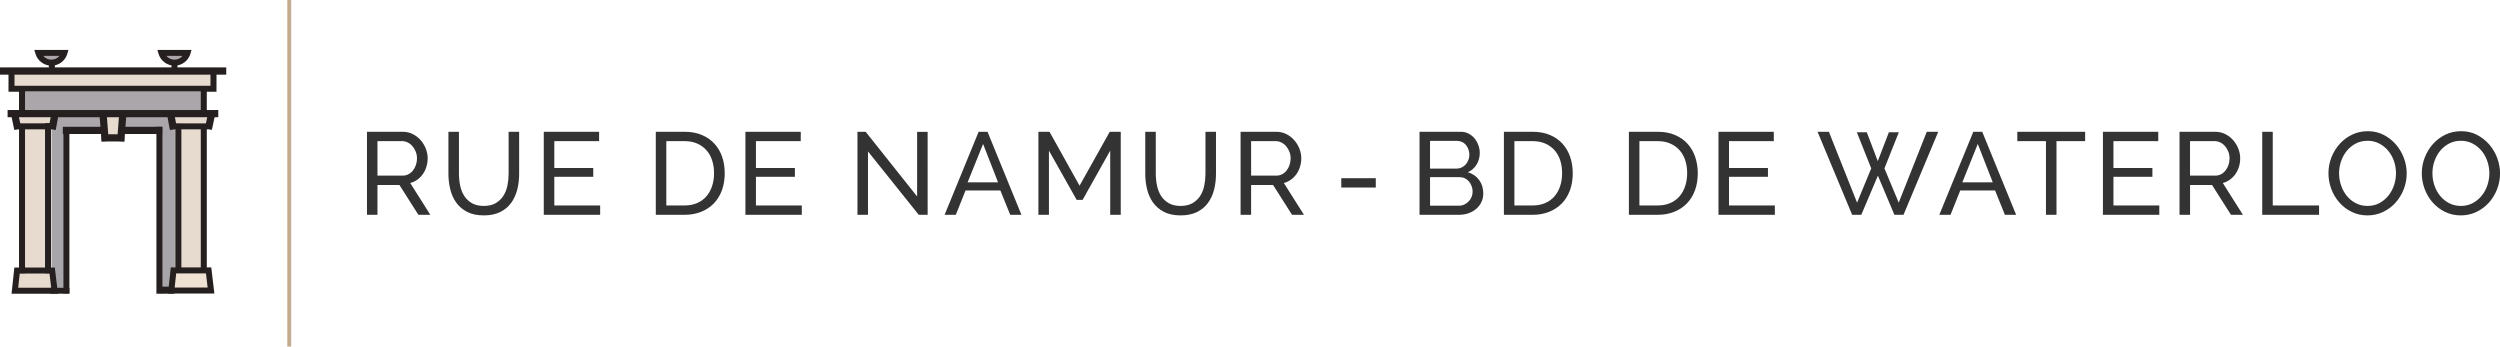 <?xml version="1.0" encoding="utf-8"?>
<!-- Generator: Adobe Illustrator 26.5.0, SVG Export Plug-In . SVG Version: 6.00 Build 0)  -->
<svg version="1.1" id="Calque_1" xmlns="http://www.w3.org/2000/svg" xmlns:xlink="http://www.w3.org/1999/xlink" x="0px" y="0px"
	 viewBox="0 0 641.25 88.89" style="enable-background:new 0 0 641.25 88.89;" xml:space="preserve">
<style type="text/css">
	.st0{fill:none;stroke:#C2AB8F;}
	.st1{fill:#333333;}
	.st2{fill:#E7DBD0;}
	.st3{fill:#261F1F;}
	.st4{fill:#AAA6A9;}
	.st5{fill:#A7A5A9;}
	.st6{clip-path:url(#SVGID_00000034071556632882687500000014878924045637897645_);fill:#261F1F;}
	.st7{fill:#EFE1D4;}
</style>
<g>
	<line class="st0" x1="74.19" y1="0" x2="74.19" y2="88.89"/>
	<path class="st1" d="M96.82,55.1v-7.65h5.64l4.86,7.65h3.06l-5.16-8.16c0.68-0.18,1.3-0.47,1.85-0.87s1.02-0.88,1.41-1.44
		c0.39-0.56,0.69-1.19,0.9-1.88c0.21-0.69,0.32-1.4,0.32-2.14c0-0.84-0.16-1.67-0.48-2.48c-0.32-0.81-0.76-1.54-1.33-2.19
		c-0.57-0.65-1.25-1.17-2.04-1.56c-0.79-0.39-1.65-0.58-2.6-0.58h-9.12v21.3H96.82L96.82,55.1z M96.82,36.2h6.27
		c0.52,0,1.01,0.11,1.48,0.34s0.88,0.55,1.23,0.96c0.35,0.41,0.63,0.88,0.84,1.41c0.21,0.53,0.32,1.1,0.32,1.7
		c0,0.58-0.09,1.14-0.27,1.68c-0.18,0.54-0.43,1.01-0.75,1.42c-0.32,0.41-0.71,0.74-1.16,0.98c-0.45,0.24-0.95,0.36-1.51,0.36h-6.45
		V36.2L96.82,36.2z M121.04,52.11c-0.81-0.47-1.46-1.08-1.95-1.84c-0.49-0.76-0.84-1.64-1.05-2.63c-0.21-0.99-0.32-2.01-0.32-3.07
		V33.8h-2.7v10.77c0,1.36,0.16,2.68,0.47,3.97c0.31,1.29,0.82,2.43,1.53,3.42s1.64,1.79,2.8,2.39s2.59,0.9,4.29,0.9
		c1.64,0,3.03-0.29,4.18-0.86c1.15-0.57,2.08-1.34,2.8-2.32c0.72-0.98,1.24-2.12,1.58-3.41c0.33-1.29,0.49-2.65,0.49-4.09V33.8h-2.7
		v10.77c0,1.02-0.1,2.02-0.3,3.01c-0.2,0.99-0.55,1.87-1.04,2.64c-0.49,0.77-1.14,1.4-1.96,1.88c-0.82,0.48-1.85,0.72-3.09,0.72
		C122.87,52.82,121.85,52.58,121.04,52.11L121.04,52.11z M142.18,52.7v-7.35h9.99V43.1h-9.99v-6.9h11.49v-2.4h-14.19v21.3h14.46
		v-2.4H142.18L142.18,52.7z M175.6,55.1c1.56,0,2.98-0.26,4.25-0.77c1.27-0.51,2.35-1.23,3.25-2.16c0.9-0.93,1.59-2.05,2.07-3.36
		c0.48-1.31,0.72-2.77,0.72-4.39c0-1.46-0.21-2.84-0.64-4.13c-0.43-1.29-1.08-2.41-1.94-3.37c-0.86-0.96-1.93-1.72-3.23-2.28
		c-1.29-0.56-2.79-0.84-4.49-0.84h-7.38v21.3H175.6L175.6,55.1z M182.66,47.7c-0.33,1.01-0.81,1.89-1.44,2.63
		c-0.63,0.74-1.42,1.32-2.37,1.74c-0.95,0.42-2.04,0.63-3.26,0.63h-4.68V36.2h4.68c1.2,0,2.27,0.2,3.21,0.61
		c0.94,0.41,1.74,0.98,2.38,1.7c0.65,0.72,1.14,1.58,1.47,2.59c0.33,1.01,0.5,2.12,0.5,3.32C183.16,45.6,182.99,46.69,182.66,47.7
		L182.66,47.7z M193.9,52.7v-7.35h9.99V43.1h-9.99v-6.9h11.49v-2.4H191.2v21.3h14.46v-2.4H193.9L193.9,52.7z M235.66,55.1h2.28
		V33.83h-2.7v16.56l-13.2-16.59h-2.1v21.3h2.7V38.84L235.66,55.1L235.66,55.1z M242.29,55.1h2.88l2.49-6.24h8.94l2.52,6.24h2.88
		l-8.7-21.3h-2.28L242.29,55.1L242.29,55.1z M248.2,46.76l3.96-9.84l3.84,9.84H248.2L248.2,46.76z M287.47,55.1V33.8h-2.82
		l-7.74,13.83L269.2,33.8h-2.85v21.3h2.7V38.63l7.11,12.63h1.53l7.08-12.63V55.1H287.47L287.47,55.1z M299.78,52.11
		c-0.81-0.47-1.46-1.08-1.95-1.84c-0.49-0.76-0.84-1.64-1.05-2.63c-0.21-0.99-0.32-2.01-0.32-3.07V33.8h-2.7v10.77
		c0,1.36,0.15,2.68,0.47,3.97c0.31,1.29,0.82,2.43,1.53,3.42c0.71,0.99,1.65,1.79,2.8,2.39s2.59,0.9,4.29,0.9
		c1.64,0,3.03-0.29,4.18-0.86c1.15-0.57,2.09-1.34,2.8-2.32c0.72-0.98,1.25-2.12,1.58-3.41c0.33-1.29,0.49-2.65,0.49-4.09V33.8h-2.7
		v10.77c0,1.02-0.1,2.02-0.3,3.01c-0.2,0.99-0.54,1.87-1.03,2.64c-0.49,0.77-1.15,1.4-1.97,1.88c-0.82,0.48-1.85,0.72-3.09,0.72
		C301.6,52.82,300.59,52.58,299.78,52.11L299.78,52.11z M320.91,55.1v-7.65h5.64l4.86,7.65h3.06l-5.16-8.16
		c0.68-0.18,1.29-0.47,1.84-0.87c0.55-0.4,1.02-0.88,1.41-1.44s0.69-1.19,0.9-1.88c0.21-0.69,0.32-1.4,0.32-2.14
		c0-0.84-0.16-1.67-0.48-2.48c-0.32-0.81-0.77-1.54-1.34-2.19c-0.57-0.65-1.25-1.17-2.04-1.56c-0.79-0.39-1.65-0.58-2.59-0.58h-9.12
		v21.3H320.91L320.91,55.1z M320.91,36.2h6.27c0.52,0,1.02,0.11,1.48,0.34c0.47,0.23,0.88,0.55,1.23,0.96
		c0.35,0.41,0.63,0.88,0.84,1.41c0.21,0.53,0.32,1.1,0.32,1.7c0,0.58-0.09,1.14-0.27,1.68c-0.18,0.54-0.43,1.01-0.75,1.42
		c-0.32,0.41-0.7,0.74-1.15,0.98s-0.96,0.36-1.52,0.36h-6.45V36.2L320.91,36.2z M352.89,48.11v-2.4h-8.85v2.4H352.89L352.89,48.11z
		 M379.4,46.17c-0.71-0.97-1.68-1.63-2.9-1.99c0.98-0.44,1.73-1.11,2.27-2.01c0.53-0.9,0.79-1.88,0.79-2.94
		c0-0.66-0.12-1.32-0.35-1.97c-0.23-0.65-0.56-1.23-0.97-1.74c-0.42-0.51-0.93-0.92-1.53-1.24c-0.6-0.32-1.27-0.48-2.01-0.48h-10.59
		v21.3h10.11c0.86,0,1.67-0.13,2.42-0.39c0.75-0.26,1.41-0.63,1.98-1.11c0.57-0.48,1.02-1.06,1.35-1.74
		c0.33-0.68,0.49-1.43,0.49-2.25C380.46,48.29,380.11,47.14,379.4,46.17L379.4,46.17z M377.46,50.51c-0.18,0.44-0.43,0.82-0.75,1.15
		c-0.32,0.33-0.69,0.6-1.11,0.8c-0.42,0.2-0.88,0.3-1.38,0.3h-7.41v-7.32h7.62c0.48,0,0.92,0.1,1.32,0.3
		c0.4,0.2,0.74,0.47,1.03,0.81c0.29,0.34,0.52,0.73,0.69,1.18c0.17,0.45,0.26,0.92,0.26,1.4S377.64,50.07,377.46,50.51L377.46,50.51
		z M373.77,36.14c0.44,0,0.85,0.09,1.24,0.27c0.39,0.18,0.72,0.43,0.99,0.75c0.27,0.32,0.48,0.7,0.65,1.14
		c0.16,0.44,0.24,0.91,0.24,1.41c0,0.48-0.09,0.93-0.26,1.36c-0.17,0.43-0.4,0.81-0.69,1.13c-0.29,0.32-0.64,0.57-1.04,0.76
		c-0.4,0.19-0.84,0.29-1.32,0.29h-6.78v-7.11H373.77L373.77,36.14z M393.12,55.1c1.56,0,2.97-0.26,4.24-0.77
		c1.27-0.51,2.35-1.23,3.26-2.16c0.9-0.93,1.59-2.05,2.07-3.36c0.48-1.31,0.72-2.77,0.72-4.39c0-1.46-0.22-2.84-0.65-4.13
		c-0.43-1.29-1.08-2.41-1.93-3.37s-1.93-1.72-3.22-2.28c-1.29-0.56-2.79-0.84-4.48-0.84h-7.38v21.3H393.12L393.12,55.1z
		 M400.19,47.7c-0.33,1.01-0.81,1.89-1.44,2.63c-0.63,0.74-1.42,1.32-2.37,1.74c-0.95,0.42-2.04,0.63-3.26,0.63h-4.68V36.2h4.68
		c1.2,0,2.27,0.2,3.21,0.61c0.94,0.41,1.74,0.98,2.39,1.7c0.65,0.72,1.14,1.58,1.47,2.59c0.33,1.01,0.49,2.12,0.49,3.32
		C400.68,45.6,400.52,46.69,400.19,47.7L400.19,47.7z M425.19,55.1c1.56,0,2.97-0.26,4.25-0.77c1.27-0.51,2.35-1.23,3.25-2.16
		c0.9-0.93,1.59-2.05,2.07-3.36c0.48-1.31,0.72-2.77,0.72-4.39c0-1.46-0.22-2.84-0.65-4.13c-0.43-1.29-1.08-2.41-1.93-3.37
		s-1.93-1.72-3.22-2.28c-1.29-0.56-2.79-0.84-4.49-0.84h-7.38v21.3H425.19L425.19,55.1z M432.26,47.7
		c-0.33,1.01-0.81,1.89-1.44,2.63c-0.63,0.74-1.42,1.32-2.37,1.74c-0.95,0.42-2.04,0.63-3.26,0.63h-4.68V36.2h4.68
		c1.2,0,2.27,0.2,3.21,0.61c0.94,0.41,1.74,0.98,2.39,1.7c0.65,0.72,1.14,1.58,1.47,2.59c0.33,1.01,0.5,2.12,0.5,3.32
		C432.75,45.6,432.59,46.69,432.26,47.7L432.26,47.7z M443.49,52.7v-7.35h9.99V43.1h-9.99v-6.9h11.49v-2.4h-14.19v21.3h14.46v-2.4
		H443.49L443.49,52.7z M479.97,43.19l-3.63,8.79l-7.23-18.18h-2.91l8.88,21.3h2.34l4.26-10.05l4.23,10.05h2.34l8.91-21.3h-2.94
		l-7.2,18.18l-3.66-8.79l3.69-9.27h-2.55l-2.85,7.41l-2.82-7.41h-2.55L479.97,43.19L479.97,43.19z M497.43,55.1h2.88l2.49-6.24h8.94
		l2.52,6.24h2.88l-8.7-21.3h-2.28L497.43,55.1L497.43,55.1z M503.34,46.76l3.96-9.84l3.84,9.84H503.34L503.34,46.76z M534.84,33.8
		h-17.4v2.4h7.35v18.9h2.7V36.2h7.35V33.8L534.84,33.8z M542.1,52.7v-7.35h9.99V43.1h-9.99v-6.9h11.49v-2.4H539.4v21.3h14.46v-2.4
		H542.1L542.1,52.7z M561.75,55.1v-7.65h5.64l4.86,7.65h3.06l-5.16-8.16c0.68-0.18,1.29-0.47,1.84-0.87
		c0.55-0.4,1.02-0.88,1.41-1.44c0.39-0.56,0.69-1.19,0.9-1.88c0.21-0.69,0.31-1.4,0.31-2.14c0-0.84-0.16-1.67-0.48-2.48
		c-0.32-0.81-0.77-1.54-1.33-2.19c-0.57-0.65-1.25-1.17-2.04-1.56c-0.79-0.39-1.65-0.58-2.59-0.58h-9.12v21.3H561.75L561.75,55.1z
		 M561.75,36.2h6.27c0.52,0,1.01,0.11,1.48,0.34c0.47,0.23,0.88,0.55,1.23,0.96c0.35,0.41,0.63,0.88,0.84,1.41
		c0.21,0.53,0.31,1.1,0.31,1.7c0,0.58-0.09,1.14-0.27,1.68c-0.18,0.54-0.43,1.01-0.75,1.42c-0.32,0.41-0.7,0.74-1.15,0.98
		c-0.45,0.24-0.95,0.36-1.52,0.36h-6.45V36.2L561.75,36.2z M594.84,55.1v-2.4h-11.88V33.8h-2.7v21.3H594.84L594.84,55.1z
		 M611.27,54.36c1.23-0.59,2.29-1.38,3.18-2.37c0.89-0.99,1.59-2.13,2.1-3.43c0.51-1.3,0.77-2.66,0.77-4.08
		c0-1.34-0.24-2.66-0.72-3.95c-0.48-1.29-1.16-2.44-2.04-3.46c-0.88-1.02-1.93-1.85-3.15-2.48c-1.22-0.63-2.58-0.94-4.08-0.94
		c-1.44,0-2.77,0.29-4.01,0.88c-1.23,0.59-2.3,1.39-3.19,2.39c-0.9,1-1.61,2.15-2.12,3.45c-0.51,1.3-0.76,2.66-0.76,4.08
		c0,1.36,0.24,2.69,0.72,3.99s1.16,2.45,2.04,3.46c0.88,1.01,1.93,1.82,3.17,2.43c1.23,0.61,2.59,0.92,4.09,0.92
		C608.7,55.25,610.04,54.95,611.27,54.36L611.27,54.36z M600.48,41.39c0.34-1,0.83-1.89,1.45-2.67c0.63-0.78,1.4-1.41,2.3-1.89
		c0.9-0.48,1.92-0.72,3.06-0.72c1.08,0,2.06,0.23,2.95,0.69c0.89,0.46,1.66,1.07,2.31,1.84c0.65,0.77,1.15,1.66,1.5,2.67
		c0.35,1.01,0.52,2.06,0.52,3.14c0,1.02-0.16,2.03-0.49,3.03c-0.33,1-0.81,1.89-1.44,2.68c-0.63,0.79-1.39,1.43-2.29,1.92
		c-0.9,0.49-1.92,0.74-3.06,0.74c-1.1,0-2.1-0.23-3-0.69c-0.9-0.46-1.67-1.08-2.31-1.86c-0.64-0.78-1.14-1.68-1.48-2.69
		c-0.35-1.01-0.53-2.05-0.53-3.13C599.97,43.41,600.14,42.39,600.48,41.39L600.48,41.39z M635.21,54.36
		c1.23-0.59,2.29-1.38,3.18-2.37c0.89-0.99,1.59-2.13,2.1-3.43c0.51-1.3,0.77-2.66,0.77-4.08c0-1.34-0.24-2.66-0.72-3.95
		c-0.48-1.29-1.16-2.44-2.04-3.46c-0.88-1.02-1.93-1.85-3.15-2.48c-1.22-0.63-2.58-0.94-4.08-0.94c-1.44,0-2.78,0.29-4.01,0.88
		c-1.23,0.59-2.29,1.39-3.19,2.39c-0.9,1-1.6,2.15-2.11,3.45c-0.51,1.3-0.77,2.66-0.77,4.08c0,1.36,0.24,2.69,0.72,3.99
		c0.48,1.3,1.16,2.45,2.04,3.46c0.88,1.01,1.93,1.82,3.17,2.43c1.23,0.61,2.59,0.92,4.09,0.92
		C632.64,55.25,633.98,54.95,635.21,54.36L635.21,54.36z M624.42,41.39c0.34-1,0.82-1.89,1.45-2.67s1.4-1.41,2.3-1.89
		c0.9-0.48,1.92-0.72,3.06-0.72c1.08,0,2.06,0.23,2.95,0.69c0.89,0.46,1.66,1.07,2.31,1.84c0.65,0.77,1.15,1.66,1.5,2.67
		c0.35,1.01,0.53,2.06,0.53,3.14c0,1.02-0.17,2.03-0.49,3.03c-0.33,1-0.81,1.89-1.44,2.68c-0.63,0.79-1.4,1.43-2.3,1.92
		c-0.9,0.49-1.92,0.74-3.06,0.74c-1.1,0-2.1-0.23-3-0.69c-0.9-0.46-1.67-1.08-2.31-1.86c-0.64-0.78-1.14-1.68-1.48-2.69
		c-0.35-1.01-0.52-2.05-0.52-3.13C623.91,43.41,624.08,42.39,624.42,41.39L624.42,41.39z"/>
	<polygon class="st2" points="10.13,74.3 4.22,74.3 4.22,69.34 10.13,69.34 10.13,74.3 	"/>
	<polygon class="st2" points="53.48,74.3 47.57,74.3 47.57,69.34 53.48,69.34 53.48,74.3 	"/>
	<polygon class="st2" points="54.76,22.77 2.95,22.77 2.95,18.2 54.76,18.2 54.76,22.77 	"/>
	<path class="st3" d="M3.72,22h50.27v-3.02H3.72V22L3.72,22z M55.53,23.53H2.18v-6.1h53.35V23.53L55.53,23.53z"/>
	<polygon class="st4" points="52.37,28.38 5.48,28.38 5.48,23.48 52.37,23.48 52.37,28.38 	"/>
	<polygon class="st5" points="17,73.91 13.21,73.91 13.21,32.4 17,32.4 17,73.91 	"/>
	<polygon class="st5" points="44.94,73.48 41,73.48 41,32.4 44.94,32.4 44.94,73.48 	"/>
	<polygon class="st4" points="44.18,33.35 13.67,33.35 13.67,29.42 44.18,29.42 44.18,33.35 	"/>
	<polygon class="st2" points="13.69,32.52 4.22,32.52 4.22,29.15 13.69,29.15 13.69,32.52 	"/>
	<polygon class="st2" points="54.02,32.47 44.56,32.47 44.56,29.09 54.02,29.09 54.02,32.47 	"/>
	<polygon class="st2" points="13.21,73.91 5.74,73.91 5.74,33.04 13.21,33.04 13.21,73.91 	"/>
	<polygon class="st2" points="51.86,73.88 44.86,73.88 44.86,33.15 51.86,33.15 51.86,73.88 	"/>
	<polygon class="st2" points="31.59,35 26.68,35 26.68,28.59 31.59,28.59 31.59,35 	"/>
	<polygon class="st3" points="26.48,34.37 16.11,34.37 16.11,32.52 26.48,32.52 26.48,34.37 	"/>
	<polygon class="st3" points="55.99,30.07 1.95,30.07 1.95,28.22 55.99,28.22 55.99,30.07 	"/>
	<g>
		<defs>
			<rect id="SVGID_1_" x="0" y="12.56" width="58.03" height="63.78"/>
		</defs>
		<clipPath id="SVGID_00000110456546995411264830000018227778892367801992_">
			<use xlink:href="#SVGID_1_"  style="overflow:visible;"/>
		</clipPath>
		<polygon style="clip-path:url(#SVGID_00000110456546995411264830000018227778892367801992_);fill:#261F1F;" points="31.9,36.29 
			26.08,36.29 26.08,34.44 31.9,34.44 31.9,36.29 		"/>
		<polygon style="clip-path:url(#SVGID_00000110456546995411264830000018227778892367801992_);fill:#261F1F;" points="0,19.16 
			58.03,19.16 58.03,17.29 0,17.29 0,19.16 		"/>
	</g>
	<polygon class="st3" points="26.05,36.29 25.46,28.66 27.31,28.52 27.89,36.15 26.05,36.29 	"/>
	<polygon class="st3" points="17.8,75.33 12.91,75.33 12.91,73.82 17.8,73.82 17.8,75.33 	"/>
	<polygon class="st3" points="4.78,29.66 5.47,32.94 3.66,33.32 2.98,30.04 4.78,29.66 	"/>
	<polygon class="st3" points="6.42,70.09 4.88,70.09 4.88,31.95 6.42,31.95 6.42,70.09 	"/>
	<polygon class="st3" points="3.72,33.18 3.72,31.64 14.29,31.63 14.29,33.17 3.72,33.18 	"/>
	<polygon class="st3" points="13.09,70.09 11.55,70.09 11.55,31.6 13.09,31.6 13.09,70.09 	"/>
	<polygon class="st3" points="14.29,33.34 14.9,30.07 13.08,29.64 12.47,32.91 14.29,33.34 	"/>
	<polygon class="st3" points="6.42,29.64 4.88,29.64 4.88,22.15 6.42,22.15 6.42,29.64 	"/>
	<polygon class="st3" points="17.8,75.26 16.27,75.26 16.27,32.95 17.8,32.95 17.8,75.26 	"/>
	<polygon class="st3" points="41.45,75.33 44.75,75.33 44.75,73.48 41.45,73.48 41.45,75.33 	"/>
	<polygon class="st3" points="53.24,29.65 52.55,32.9 54.35,33.27 55.05,30.03 53.24,29.65 	"/>
	<polygon class="st3" points="53.04,70.09 51.5,70.09 51.5,31.95 53.04,31.95 53.04,70.09 	"/>
	<polygon class="st3" points="54.37,33.18 43.64,33.18 43.64,31.65 54.37,31.65 54.37,33.18 	"/>
	<polygon class="st3" points="46.52,70.09 44.98,70.09 44.98,31.76 46.52,31.76 46.52,70.09 	"/>
	<polygon class="st3" points="43.58,33.35 42.97,30.07 44.79,29.64 45.4,32.93 43.58,33.35 	"/>
	<polygon class="st3" points="31.59,34.37 41.61,34.37 41.61,32.52 31.59,32.52 31.59,34.37 	"/>
	<polygon class="st3" points="41.66,75.34 40.12,75.34 40.12,32.52 41.66,32.52 41.66,75.34 	"/>
	<polygon class="st3" points="53.04,29.81 51.5,29.81 51.5,22.32 53.04,22.32 53.04,29.81 	"/>
	<polygon class="st3" points="31.88,36.29 32.47,28.66 30.62,28.52 30.04,36.15 31.88,36.29 	"/>
	<path class="st3" d="M4.67,73.8h8.46l-0.43-3.64H5.06L4.67,73.8L4.67,73.8z M14.86,75.34H2.96l0.72-6.71h10.38L14.86,75.34
		L14.86,75.34z"/>
	<polygon class="st3" points="14.07,18.06 12.53,18.06 12.53,15.95 14.07,15.95 14.07,18.06 	"/>
	<polygon class="st3" points="45.52,17.86 43.99,17.86 43.99,15.75 45.52,15.75 45.52,17.86 	"/>
	<polygon class="st7" points="54.13,74.53 43.94,74.53 44.5,69.35 53.51,69.35 54.13,74.53 	"/>
	<path class="st3" d="M44.8,73.76h8.46l-0.43-3.64h-7.64L44.8,73.76L44.8,73.76z M54.99,75.3h-11.9l0.72-6.71h10.38L54.99,75.3
		L54.99,75.3z"/>
	<path class="st4" d="M9.83,13.57c0.42,1.45,1.77,2.52,3.36,2.52c1.59,0,2.93-1.06,3.36-2.52H9.83L9.83,13.57z"/>
	<path class="st3" d="M11.09,14.33c0.51,0.6,1.27,0.98,2.09,0.98c0.82,0,1.58-0.38,2.09-0.98H11.09L11.09,14.33z M13.19,16.85
		c-1.88,0-3.57-1.26-4.09-3.07L8.8,12.8h8.76l-0.29,0.98C16.75,15.59,15.07,16.85,13.19,16.85L13.19,16.85z"/>
	<path class="st4" d="M41.4,13.57c0.42,1.45,1.77,2.52,3.36,2.52c1.59,0,2.93-1.06,3.36-2.52H41.4L41.4,13.57z"/>
	<path class="st3" d="M42.66,14.33c0.51,0.6,1.27,0.98,2.09,0.98c0.82,0,1.58-0.38,2.09-0.98H42.66L42.66,14.33z M44.75,16.85
		c-1.88,0-3.57-1.26-4.09-3.07l-0.29-0.98h8.76l-0.29,0.98C48.32,15.59,46.64,16.85,44.75,16.85L44.75,16.85z"/>
</g>
</svg>
